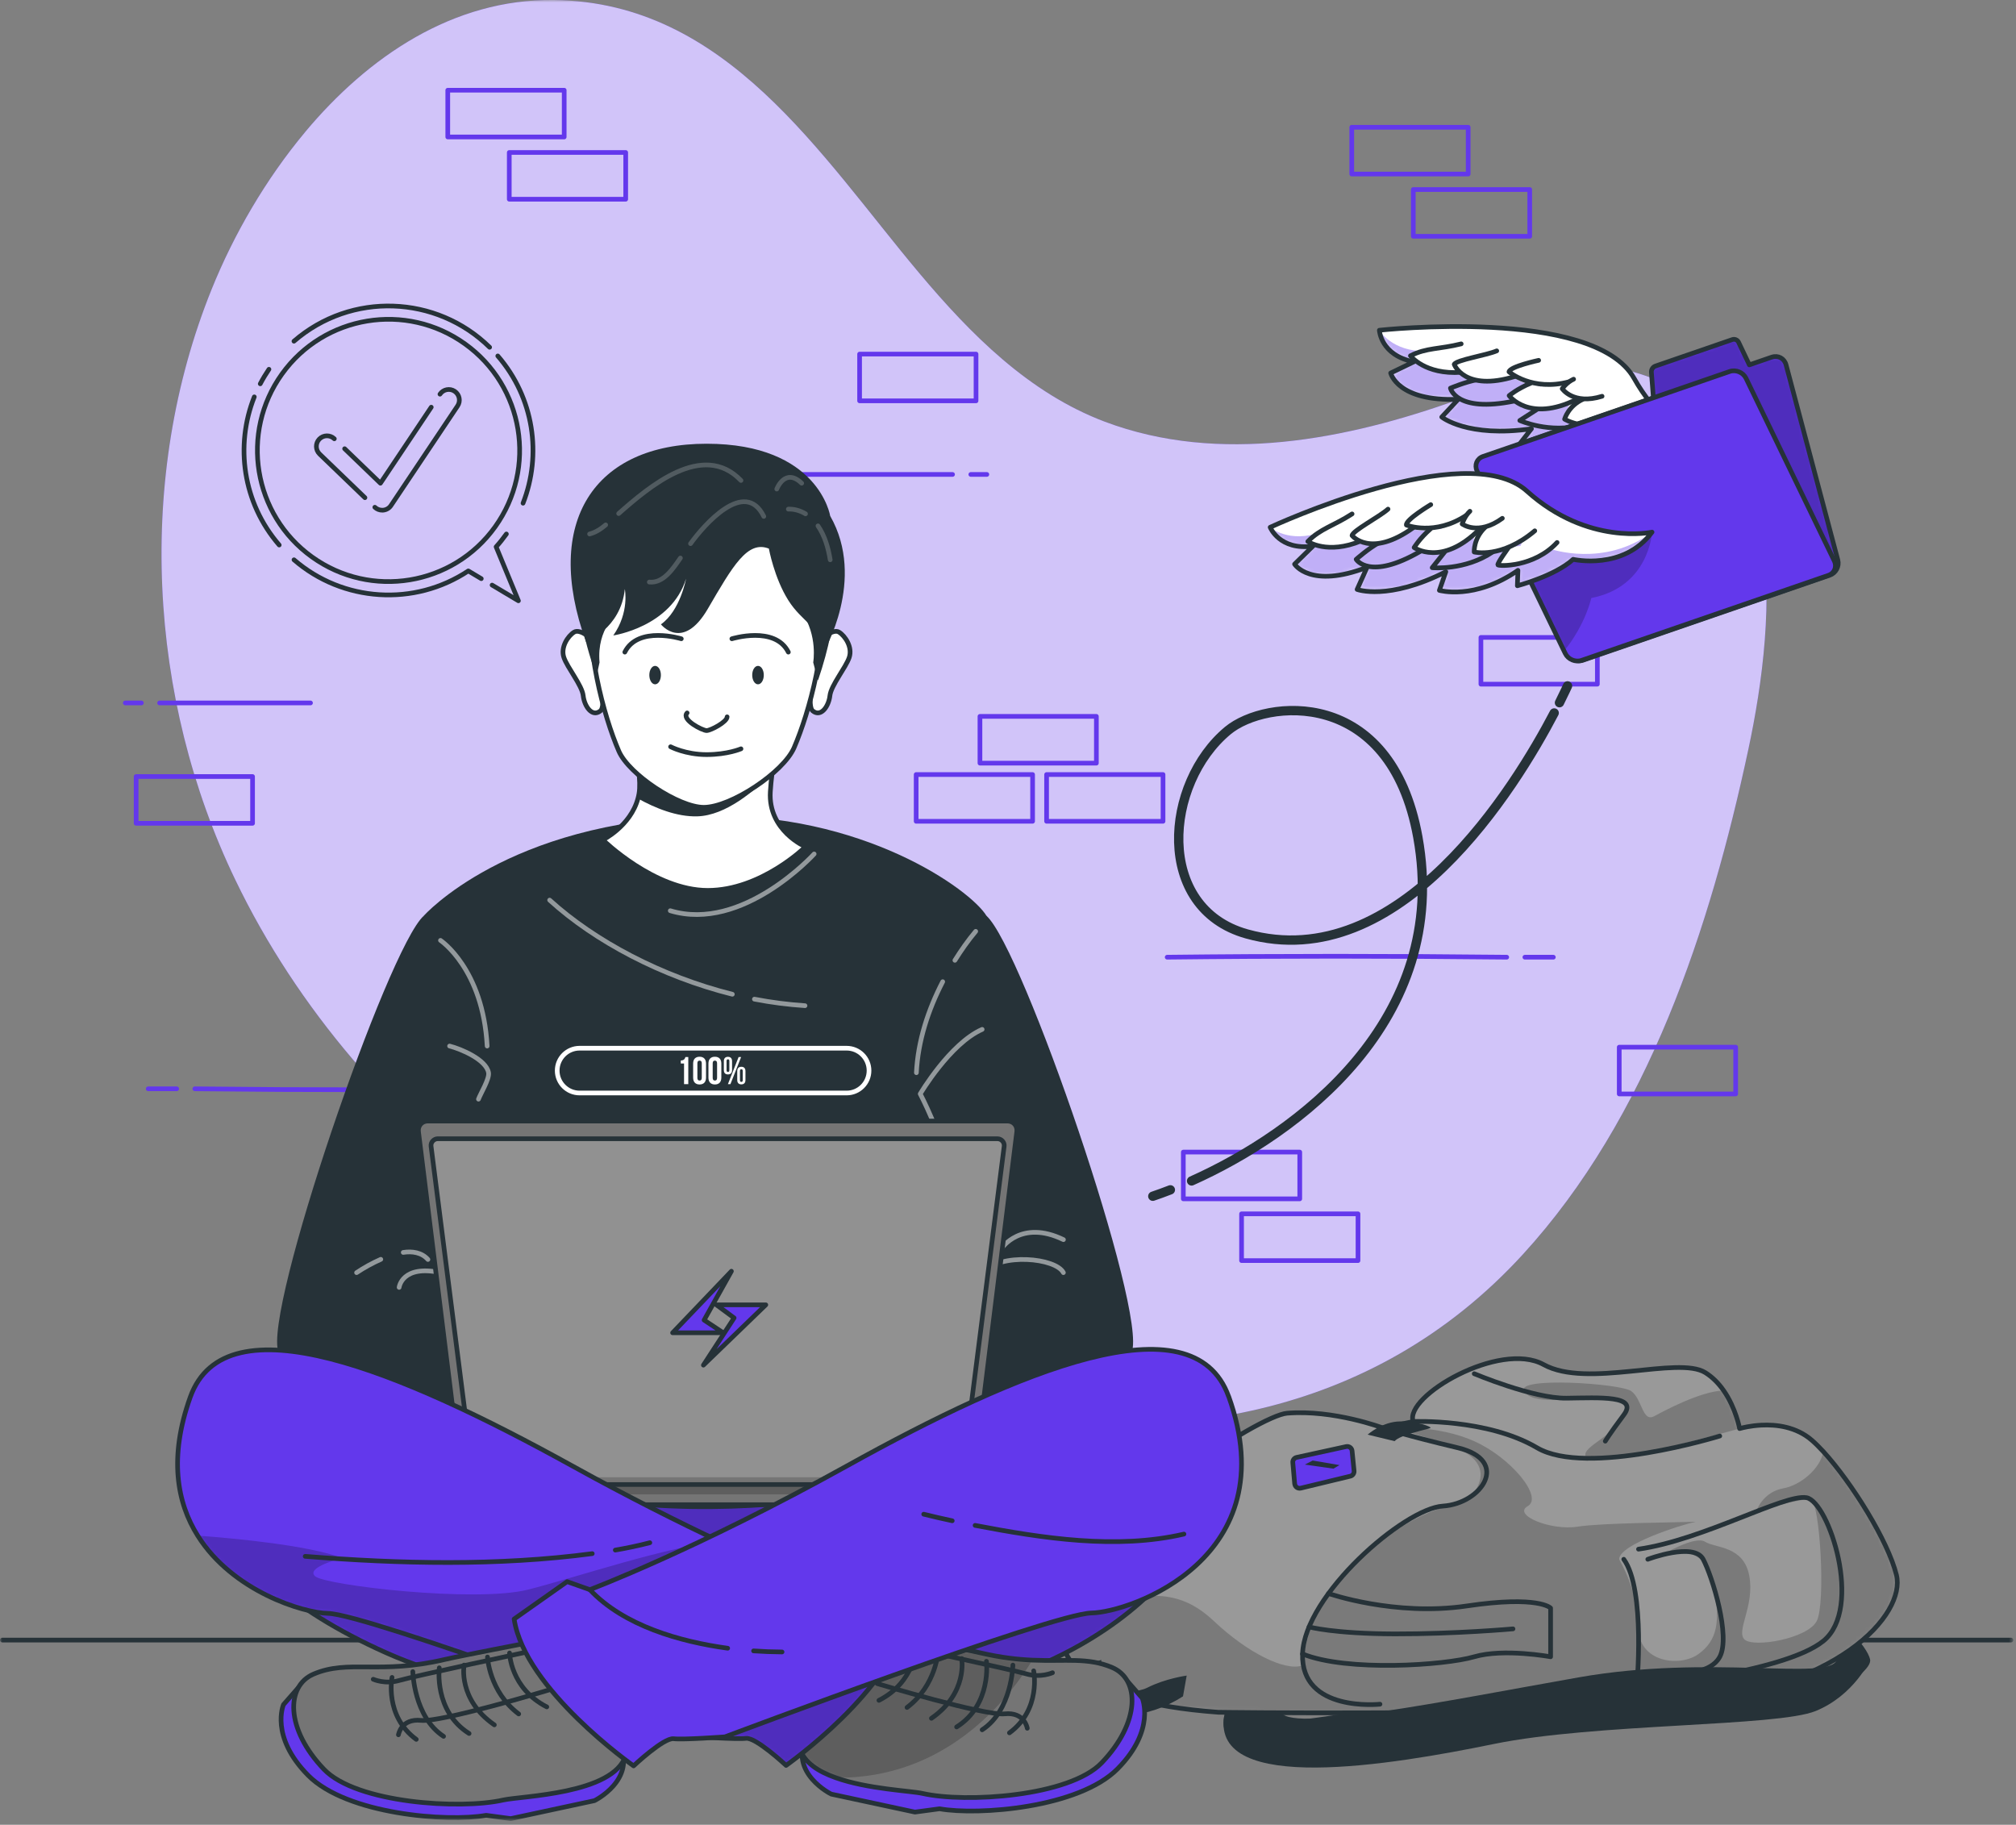 <?xml version="1.0" encoding="UTF-8"?>
<svg xmlns="http://www.w3.org/2000/svg" width="432" height="391" viewBox="0 0 432 391" fill="none">
  <rect x="0" y="0" width="432" height="391" fill="#808080" stroke="none"/>
  <g clip-path="url(#clip0_1926_1133)">
    <mask id="mask0_1926_1133" style="mask-type:luminance" maskUnits="userSpaceOnUse" x="0" y="0" width="432" height="391">
      <path d="M431.42 0H0V390.17H431.42V0Z" fill="white"></path>
    </mask>
    <g mask="url(#mask0_1926_1133)">
      <path d="M65.41 28.26C78.86 12.18 97.05 -0.26 118.72 -1.11517e-05C155.71 0.46 175.7 33.2 196.94 58.47C207.95 71.57 220.43 84.21 236.77 90.37C261.29 99.6 288.58 94.21 312.47 85.64C323.17 81.8 335.84 76.4 347.89 79.16C384.52 87.54 380.7 132.25 374.65 160.55C366.48 198.76 353.2 239.45 326.29 268.82C261.86 339.11 145.91 296.02 87.8 239.93C83.53 235.81 79.43 231.5 75.59 226.98C65.64 215.28 57.09 202.38 50.43 188.53C31.68 149.59 29.11 102.24 45.35 61.99C50.07 50.29 56.91 38.44 65.42 28.26H65.41Z" fill="#6338EC"></path>
      <path opacity="0.7" d="M65.41 28.26C78.86 12.18 97.05 -0.26 118.72 -1.11517e-05C155.71 0.46 175.7 33.2 196.94 58.47C207.95 71.57 220.43 84.21 236.77 90.37C261.29 99.6 288.58 94.21 312.47 85.64C323.17 81.8 335.84 76.4 347.89 79.16C384.52 87.54 380.7 132.25 374.65 160.55C366.48 198.76 353.2 239.45 326.29 268.82C261.86 339.11 145.91 296.02 87.8 239.93C83.53 235.81 79.43 231.5 75.59 226.98C65.64 215.28 57.09 202.38 50.43 188.53C31.68 149.59 29.11 102.24 45.35 61.99C50.07 50.29 56.91 38.44 65.42 28.26H65.41Z" fill="white"></path>
      <path d="M266.05 270.11H291V260.09H266.05V270.11Z" stroke="#6338EC" stroke-linecap="round" stroke-linejoin="round"></path>
      <path d="M253.57 256.88H278.52V246.86H253.57V256.88Z" stroke="#6338EC" stroke-linecap="round" stroke-linejoin="round"></path>
      <path d="M196.32 175.98H221.27V165.96H196.32V175.98Z" stroke="#6338EC" stroke-linecap="round" stroke-linejoin="round"></path>
      <path d="M209.99 163.52H234.94V153.5H209.99V163.52Z" stroke="#6338EC" stroke-linecap="round" stroke-linejoin="round"></path>
      <path d="M302.85 50.63H327.8V40.61H302.85V50.63Z" stroke="#6338EC" stroke-linecap="round" stroke-linejoin="round"></path>
      <path d="M289.66 37.29H314.61V27.27H289.66V37.29Z" stroke="#6338EC" stroke-linecap="round" stroke-linejoin="round"></path>
      <path d="M109.13 42.69H134.08V32.67H109.13V42.69Z" stroke="#6338EC" stroke-linecap="round" stroke-linejoin="round"></path>
      <path d="M95.95 29.35H120.9V19.33H95.95V29.35Z" stroke="#6338EC" stroke-linecap="round" stroke-linejoin="round"></path>
      <path d="M184.2 85.89H209.15V75.87H184.2V85.89Z" stroke="#6338EC" stroke-linecap="round" stroke-linejoin="round"></path>
      <path d="M317.34 146.6H342.29V136.58H317.34V146.6Z" stroke="#6338EC" stroke-linecap="round" stroke-linejoin="round"></path>
      <path d="M346.98 234.4H371.93V224.38H346.98V234.4Z" stroke="#6338EC" stroke-linecap="round" stroke-linejoin="round"></path>
      <path d="M224.27 175.98H249.22V165.96H224.27V175.98Z" stroke="#6338EC" stroke-linecap="round" stroke-linejoin="round"></path>
      <path d="M322.87 205.1C298.62 204.83 273.62 204.83 250.11 205.1" stroke="#6338EC" stroke-linecap="round" stroke-linejoin="round"></path>
      <path d="M332.86 205.1H326.76" stroke="#6338EC" stroke-linecap="round" stroke-linejoin="round"></path>
      <path d="M41.75 233.3C66 233.57 91 233.57 114.51 233.3" stroke="#6338EC" stroke-linecap="round" stroke-linejoin="round"></path>
      <path d="M31.76 233.3H37.86" stroke="#6338EC" stroke-linecap="round" stroke-linejoin="round"></path>
      <path d="M208.03 101.66H211.47" stroke="#6338EC" stroke-linecap="round" stroke-linejoin="round"></path>
      <path d="M171.78 101.66H204.12" stroke="#6338EC" stroke-linecap="round" stroke-linejoin="round"></path>
      <path d="M54.12 166.39H29.17V176.41H54.12V166.39Z" stroke="#6338EC" stroke-linecap="round" stroke-linejoin="round"></path>
      <path d="M30.29 150.62H26.85" stroke="#6338EC" stroke-linecap="round" stroke-linejoin="round"></path>
      <path d="M66.54 150.62H34.2" stroke="#6338EC" stroke-linecap="round" stroke-linejoin="round"></path>
      <path d="M0.5 351.42H430.92" stroke="#263238" stroke-linecap="round" stroke-linejoin="round"></path>
      <path d="M264.99 361.58C264.99 361.58 258.55 370.7 265.21 373.75C271.88 376.8 330.94 369.78 358.58 369.49C386.22 369.2 401.32 358.8 400.74 355.63C400.15 352.46 393.4 346.45 393.4 346.45L388.71 351.94C388.71 351.94 393.75 353.43 393.57 355.75C393.4 358.07 375.12 365.62 352.09 362.44C329.06 359.26 279.98 369.12 276.12 368.68C272.25 368.24 275.95 359.54 275.95 359.54L264.99 361.57V361.58Z" fill="#263238"></path>
      <path d="M357.71 365.22C321.4 367.74 261.07 366.89 261.07 366.89C229.93 364.62 224.03 354.35 228.93 342.66C236.5 324.65 269.75 303.31 275.81 302.81C285.8 302 296.33 305.97 296.33 305.97L302.83 304.6C300.83 299.21 321.38 287.21 330.77 292.39C340.15 297.58 359.57 290.46 365.42 294.11C367.04 295.12 368.33 296.49 369.34 297.94C371.99 301.73 372.77 306.1 372.77 306.1C372.77 306.1 372.77 306.1 372.8 306.09C372.82 306.09 372.85 306.08 372.88 306.07C372.88 306.07 372.88 306.07 372.9 306.07C373.37 305.93 375.11 305.49 377.4 305.37C380.62 305.2 384.91 305.69 388.27 308.62C389.04 309.29 389.86 310.11 390.72 311.04C396.78 317.66 404.58 330.17 406.38 337.47C408.43 345.8 394.01 362.69 357.71 365.22Z" fill="#999999"></path>
      <mask id="mask1_1926_1133" style="mask-type:luminance" maskUnits="userSpaceOnUse" x="227" y="291" width="180" height="77">
        <path d="M357.71 365.22C321.4 367.74 261.07 366.89 261.07 366.89C229.93 364.62 224.03 354.35 228.93 342.66C236.5 324.65 269.75 303.31 275.81 302.81C285.8 302 296.33 305.97 296.33 305.97L302.83 304.6C300.83 299.21 321.38 287.21 330.77 292.39C340.15 297.58 359.57 290.46 365.42 294.11C367.04 295.12 368.33 296.49 369.34 297.94C371.99 301.73 372.77 306.1 372.77 306.1C372.77 306.1 372.77 306.1 372.8 306.09C372.82 306.09 372.85 306.08 372.88 306.07C372.88 306.07 372.88 306.07 372.9 306.07C373.37 305.93 375.11 305.49 377.4 305.37C380.62 305.2 384.91 305.69 388.27 308.62C389.04 309.29 389.86 310.11 390.72 311.04C396.78 317.66 404.58 330.17 406.38 337.47C408.43 345.8 394.01 362.69 357.71 365.22Z" fill="white"></path>
      </mask>
      <g mask="url(#mask1_1926_1133)">
        <path opacity="0.2" d="M326.58 298.06C324.81 294.95 347.16 296.42 349.53 298.06C351.91 299.7 351.91 304.84 354.48 303.45C356.53 302.35 364.34 298.12 369.34 297.94C371.99 301.73 372.77 306.1 372.77 306.1C372.77 306.1 342.02 314.79 340.04 312.48C338.06 310.18 345.58 308.25 347.95 303.18C350.32 298.11 340.83 299.5 338.86 299.54C336.88 299.57 328.35 301.16 326.58 298.06Z" fill="black"></path>
        <path opacity="0.2" d="M357.71 365.22C321.4 367.74 261.07 366.89 261.07 366.89C229.93 364.62 224.03 354.35 228.93 342.66C230.13 343.6 232.19 344.02 235.57 343.37C246.68 341.23 253 340.64 260.13 347.36C267.25 354.09 275.37 358.18 279.11 356.86C279.11 356.86 279.63 342 294.11 331.33C308.59 320.66 312 323.69 314.89 320.86C317.79 318.03 319.49 312.9 311.19 309.94C302.9 306.99 298.85 305.97 298.85 305.97C298.85 305.97 307.99 305.26 315.91 308.81C323.82 312.35 330.74 320.82 327.38 322.72C324.02 324.62 332.32 328.03 338.06 327.12C343.14 326.3 360 326.21 363.38 326.07C360.35 326.71 346.96 330.9 346.96 334.12C346.96 334.12 351.1 340.92 351.07 348.61C351.04 356.29 360.04 357.28 363.98 354.4C367.93 351.52 368.71 347.57 367.23 340.05C365.75 332.53 361.61 331.97 356.26 333.14C356.26 333.14 363.18 328.97 365.36 330.35C367.53 331.74 373.66 331.15 374.85 337.67C376.04 344.2 371.88 349.54 373.86 351.32C375.84 353.1 387.31 351.12 389.29 347.36C391.27 343.61 389.96 321.79 388.05 321.33C386.17 320.88 376.59 323.8 376.32 323.88C376.4 323.63 377.76 319.68 382.17 318.9C385.69 318.28 390.03 314.82 390.72 311.04C396.78 317.66 404.58 330.17 406.38 337.47C408.43 345.8 394.01 362.69 357.71 365.22Z" fill="black"></path>
      </g>
      <path d="M357.71 365.22C321.4 367.74 261.07 366.89 261.07 366.89C229.93 364.62 224.03 354.35 228.93 342.66C236.5 324.65 269.75 303.31 275.81 302.81C285.8 302 296.33 305.97 296.33 305.97L302.83 304.6C300.83 299.21 321.38 287.21 330.77 292.39C340.15 297.58 359.57 290.46 365.42 294.11C367.04 295.12 368.33 296.49 369.34 297.94C371.99 301.73 372.77 306.1 372.77 306.1C372.77 306.1 372.77 306.1 372.8 306.09C372.82 306.09 372.85 306.08 372.88 306.07C372.88 306.07 372.88 306.07 372.9 306.07C373.37 305.93 375.11 305.49 377.4 305.37C380.62 305.2 384.91 305.69 388.27 308.62C389.04 309.29 389.86 310.11 390.72 311.04C396.78 317.66 404.58 330.17 406.38 337.47C408.43 345.8 394.01 362.69 357.71 365.22Z" stroke="#263238" stroke-linecap="round" stroke-linejoin="round"></path>
      <path d="M296.33 305.96C296.33 305.96 300.88 307.48 312.35 310.21C323.82 312.94 317.49 322.19 309.19 322.71C300.88 323.23 279.52 341.78 279.12 354.39C278.72 367 295.71 365.16 295.71 365.16" stroke="#263238" stroke-linecap="round" stroke-linejoin="round"></path>
      <path d="M302.84 304.59C302.84 304.59 318.68 303.92 329.36 310.21C340.04 316.5 368.52 307.7 368.52 307.7" stroke="#263238" stroke-linecap="round" stroke-linejoin="round"></path>
      <path d="M347.95 334.11C352.7 340.63 350.72 361.49 350.72 361.49C350.72 361.49 382.09 358.63 390.73 351.61C399.37 344.59 391.86 321.75 387.11 320.91C382.36 320.07 364.96 329.97 351.11 331.94" stroke="#263238" stroke-linecap="round" stroke-linejoin="round"></path>
      <path d="M353.1 334.11C353.1 334.11 362.99 330.36 364.97 334.11C366.95 337.86 370.87 350.59 368.53 355C366.19 359.41 357.45 358.59 357.45 358.59" stroke="#263238" stroke-linecap="round" stroke-linejoin="round"></path>
      <path d="M315.91 294.35C315.91 294.35 328.55 299.68 335.68 299.59C342.81 299.5 351.12 298.95 347.95 303.18C344.79 307.41 343.99 308.8 343.99 308.8" stroke="#263238" stroke-linecap="round" stroke-linejoin="round"></path>
      <path d="M284.68 341.44C284.68 341.44 298.89 346.4 314.32 344.11C329.75 341.82 332.27 344.56 332.27 344.56V355C332.27 355 322.23 353.15 315.9 355C309.57 356.85 288.6 358.26 279.11 354.39" stroke="#263238" stroke-linecap="round" stroke-linejoin="round"></path>
      <path d="M280.51 348.6C280.51 348.6 285.74 350.06 298.84 350.1C311.94 350.13 324.21 349.02 324.21 349.02" stroke="#263238" stroke-linecap="round" stroke-linejoin="round"></path>
      <path d="M277.43 317.94L277.03 313.39C276.98 312.87 277.33 312.39 277.85 312.28L288.47 309.96C289.08 309.83 289.67 310.25 289.73 310.88L290.16 315.18C290.21 315.7 289.87 316.18 289.37 316.3L278.73 318.87C278.11 319.02 277.5 318.58 277.44 317.95L277.43 317.94Z" fill="#6338EC" stroke="#263238" stroke-linecap="round" stroke-linejoin="round"></path>
      <path d="M281.29 312.95L287.03 313.93L285.74 314.69L279.61 313.82L281.29 312.95Z" fill="#263238"></path>
      <path d="M293.06 307.4C293.06 307.4 296.23 304.57 300.08 304.57C303.94 304.57 306.9 305.76 306.51 305.99C306.11 306.22 299.98 307.43 298.85 308.8L293.06 307.4Z" fill="#263238"></path>
      <path d="M236 355.66C236 355.66 223.54 359.73 230.26 364.47C236.99 369.22 246.08 368.23 253.5 363.48L254.29 359.03C254.29 359.03 249.74 359.65 245.88 361.61C242.02 363.58 233.02 361.6 233.62 360.51C234.21 359.42 235.8 359.42 235.8 359.42L236 355.65V355.66Z" fill="#263238"></path>
      <path d="M274.39 366.59C275.32 371.56 310.08 364.39 338.3 359.41C366.52 354.43 391.51 360.2 393.58 355.77C395.65 351.34 400.75 355.64 400.75 355.64C400.75 355.64 397.36 363.23 389.08 366.62C380.8 370.01 341.91 369.22 320.1 373.69C298.29 378.16 259.55 384.67 262.33 367.7L274.39 366.6V366.59Z" fill="#263238"></path>
      <path d="M40.68 309.38C40.68 309.38 40.11 335.15 82.77 354.15C125.43 373.15 241.43 382.42 262.56 315.45L196.85 296.58H108.71L89.3 305.37L40.67 309.37L40.68 309.38Z" fill="#6338EC"></path>
      <mask id="mask2_1926_1133" style="mask-type:luminance" maskUnits="userSpaceOnUse" x="40" y="296" width="223" height="73">
        <path d="M40.68 309.38C40.68 309.38 40.11 335.15 82.77 354.15C125.43 373.15 241.43 382.42 262.56 315.45L196.85 296.58H108.71L89.3 305.37L40.67 309.37L40.68 309.38Z" fill="white"></path>
      </mask>
      <g mask="url(#mask2_1926_1133)">
        <path opacity="0.2" d="M40.68 309.38C40.68 309.38 40.11 335.15 82.77 354.15C125.43 373.15 241.43 382.42 262.56 315.45L196.85 296.58H108.71L89.3 305.37L40.67 309.37L40.68 309.38Z" fill="black"></path>
      </g>
      <path d="M40.68 309.38C40.68 309.38 40.11 335.15 82.77 354.15C125.43 373.15 241.43 382.42 262.56 315.45L196.85 296.58H108.71L89.3 305.37L40.67 309.37L40.68 309.38Z" stroke="#263238" stroke-linecap="round" stroke-linejoin="round"></path>
      <path d="M90.8 196.24C83.06 203.15 56.22 281.28 59.69 289.76C63.16 298.24 108.66 306.07 108.66 306.07C108.66 306.07 104.16 217.9 103.93 216.42C103.7 214.95 90.8 196.24 90.8 196.24Z" fill="#263238"></path>
      <path d="M211.39 196.24C219.13 203.15 245.97 281.28 242.5 289.76C239.03 298.24 193.53 306.07 193.53 306.07C193.53 306.07 198.03 217.9 198.26 216.42C198.49 214.95 211.39 196.24 211.39 196.24Z" fill="#263238"></path>
      <path d="M90.8 196.24C90.8 196.24 108.66 176.06 150.9 174.86C184.84 173.9 208.07 190.71 211.39 196.24C214.71 201.77 196.3 275.48 196.3 275.48L206.6 315.16C206.6 315.16 151.32 333.59 101.93 315.16L108.56 273.27C108.56 273.27 91.16 206.56 90.8 196.24Z" fill="#263238"></path>
      <g opacity="0.5">
        <path d="M174.46 182.98C174.46 182.98 159.16 199.84 143.63 195.14" stroke="white" stroke-linecap="round" stroke-linejoin="round"></path>
        <path d="M161.66 214.09C165.23 214.78 168.86 215.25 172.5 215.49" stroke="white" stroke-linecap="round" stroke-linejoin="round"></path>
        <path d="M117.78 192.87C127.48 201.7 141.81 209.26 156.93 213.04" stroke="white" stroke-linecap="round" stroke-linejoin="round"></path>
        <path d="M202.01 210.35C198.89 216.39 196.71 223.03 196.37 229.85" stroke="white" stroke-linecap="round" stroke-linejoin="round"></path>
        <path d="M209.08 199.56C207.44 201.51 205.97 203.61 204.62 205.77" stroke="white" stroke-linecap="round" stroke-linejoin="round"></path>
        <path d="M210.46 220.57C203.55 223.61 197.19 234.39 197.19 234.39C197.19 234.39 201.61 242.68 203.82 252.08" stroke="white" stroke-linecap="round" stroke-linejoin="round"></path>
        <path d="M199.96 278.06C199.96 278.06 206.43 277.01 210.46 272.69C214.5 268.37 226.22 269.53 227.87 272.69" stroke="white" stroke-linecap="round" stroke-linejoin="round"></path>
        <path d="M214.61 267.52C214.61 267.52 218.76 261.2 227.88 265.62" stroke="white" stroke-linecap="round" stroke-linejoin="round"></path>
        <path d="M94.39 201.5C94.39 201.5 103.5 207.57 104.39 224.14" stroke="white" stroke-linecap="round" stroke-linejoin="round"></path>
        <path d="M100.59 240.78C98.12 247.61 95.44 254.59 94.09 261.75" stroke="white" stroke-linecap="round" stroke-linejoin="round"></path>
        <path d="M96.34 224.14C98.76 224.75 104.22 227.05 104.69 229.86C104.91 231.17 102.98 234.31 102.53 235.52" stroke="white" stroke-linecap="round" stroke-linejoin="round"></path>
        <path d="M86.41 268.36C88.31 268.05 90.38 268.36 91.7 269.87" stroke="white" stroke-linecap="round" stroke-linejoin="round"></path>
        <path d="M76.41 272.69C78.05 271.6 79.79 270.64 81.6 269.84" stroke="white" stroke-linecap="round" stroke-linejoin="round"></path>
        <path d="M85.53 275.85C85.53 275.85 86.12 270.92 94.39 272.69C102.66 274.46 122.28 280.55 122.28 280.55" stroke="white" stroke-linecap="round" stroke-linejoin="round"></path>
      </g>
      <path d="M172.61 181.44C172.61 181.44 163.11 190.79 151.66 190.79C140.21 190.79 129.18 179.96 129.18 179.96C129.18 179.96 135.11 177.01 136.7 171.1C136.8 170.75 136.88 170.38 136.94 170.01C137.37 167.42 136.68 163.05 135.68 158.66C134.11 151.81 131.78 144.95 131.78 144.95H168.93C168.93 144.95 167.17 153.52 166.01 161.42C165.8 162.87 165.6 164.29 165.45 165.64C165.28 167.09 165.14 168.44 165.07 169.64C164.56 178.01 172.61 181.44 172.61 181.44Z" fill="white" stroke="#263238" stroke-linecap="round" stroke-linejoin="round"></path>
      <path d="M207.58 315.23V319.52C207.58 319.76 207.55 319.98 207.5 320.2C207.19 321.46 206.05 322.41 204.68 322.41H102.89C101.52 322.41 100.37 321.46 100.07 320.2C100.01 319.98 99.99 319.75 99.99 319.52V315.23H207.59H207.58Z" fill="#757575"></path>
      <mask id="mask3_1926_1133" style="mask-type:luminance" maskUnits="userSpaceOnUse" x="99" y="315" width="109" height="8">
        <path d="M207.58 315.23V319.52C207.58 319.76 207.55 319.98 207.5 320.2C207.19 321.46 206.05 322.41 204.68 322.41H102.89C101.52 322.41 100.37 321.46 100.07 320.2C100.01 319.98 99.99 319.75 99.99 319.52V315.23H207.59H207.58Z" fill="white"></path>
      </mask>
      <g mask="url(#mask3_1926_1133)">
        <path opacity="0.2" d="M207.58 315.23V319.52C207.58 319.76 207.55 319.98 207.5 320.2H100.07C100.01 319.98 99.99 319.75 99.99 319.52V315.23H207.59H207.58Z" fill="black"></path>
      </g>
      <path d="M207.58 315.23V319.52C207.58 319.76 207.55 319.98 207.5 320.2C207.19 321.46 206.05 322.41 204.68 322.41H102.89C101.52 322.41 100.37 321.46 100.07 320.2C100.01 319.98 99.99 319.75 99.99 319.52V315.23H207.59H207.58Z" stroke="#263238" stroke-linecap="round" stroke-linejoin="round"></path>
      <path d="M206.57 318.09H100.98C99.91 318.09 98.95 317.35 98.84 316.44L89.67 242.48C89.52 241.23 90.41 240.21 91.67 240.21H215.89C217.15 240.21 218.04 241.23 217.89 242.48L208.72 316.44C208.61 317.35 207.65 318.09 206.58 318.09H206.57Z" fill="#757575" stroke="#263238" stroke-linecap="round" stroke-linejoin="round"></path>
      <path opacity="0.2" d="M101.41 316.54L92.37 245.61C92.26 244.78 92.96 244 93.8 244H213.75C214.59 244 215.29 244.78 215.18 245.61L206.14 316.54" fill="white"></path>
      <path d="M101.41 316.54L92.37 245.61C92.26 244.78 92.96 244 93.8 244H213.75C214.59 244 215.29 244.78 215.18 245.61L206.14 316.54" stroke="#263238" stroke-linecap="round" stroke-linejoin="round"></path>
      <path d="M154.98 285.58H144.13L156.73 272.39L150.88 282.86L154.98 285.58Z" fill="#6338EC" stroke="#263238" stroke-linecap="round" stroke-linejoin="round"></path>
      <path d="M150.73 292.51L164.1 279.59H153.51L157.31 282.39L150.73 292.51Z" fill="#6338EC" stroke="#263238" stroke-linecap="round" stroke-linejoin="round"></path>
      <path d="M241.57 360.21L244.76 363.85C244.76 363.85 247.74 370.67 239.47 379.02C231.2 387.37 209.69 389.06 201.33 387.57L196.06 388.28L178.13 384.43C178.13 384.43 169.05 379.99 172.76 372.2C176.47 364.41 241.56 360.22 241.56 360.22L241.57 360.21Z" fill="#6338EC" stroke="#263238" stroke-linecap="round" stroke-linejoin="round"></path>
      <path d="M236.07 377.73C229.14 384.95 206.93 386.39 197.67 384.28C195.14 383.71 185.93 383.37 179.07 380.91C175.37 379.6 172.35 377.67 171.43 374.75C168.78 366.42 192.21 350.58 192.21 350.58C192.21 350.58 207.16 353.46 210.26 354.2C214.52 355.19 218.09 355.58 221.22 355.72C228.33 356.03 233.14 355.08 238.35 357.31C244.29 359.87 244.37 369.06 236.07 377.73Z" fill="#757575"></path>
      <mask id="mask4_1926_1133" style="mask-type:luminance" maskUnits="userSpaceOnUse" x="171" y="350" width="72" height="36">
        <path d="M236.07 377.73C229.14 384.95 206.93 386.39 197.67 384.28C195.14 383.71 185.93 383.37 179.07 380.91C175.37 379.6 172.35 377.67 171.43 374.75C168.78 366.42 192.21 350.58 192.21 350.58C192.21 350.58 207.16 353.46 210.26 354.2C214.52 355.19 218.09 355.58 221.22 355.72C228.33 356.03 233.14 355.08 238.35 357.31C244.29 359.87 244.37 369.06 236.07 377.73Z" fill="white"></path>
      </mask>
      <g mask="url(#mask4_1926_1133)">
        <path opacity="0.2" d="M221.22 355.72C215.88 364.44 202.55 381.18 179.07 380.92C175.37 379.61 172.35 377.68 171.43 374.76C168.78 366.43 192.21 350.59 192.21 350.59C192.21 350.59 207.16 353.47 210.26 354.21C214.52 355.2 218.09 355.59 221.22 355.73V355.72Z" fill="black"></path>
      </g>
      <path d="M236.07 377.73C229.14 384.95 206.93 386.39 197.67 384.28C195.14 383.71 185.93 383.37 179.07 380.91C175.37 379.6 172.35 377.67 171.43 374.75C168.78 366.42 192.21 350.58 192.21 350.58C192.21 350.58 207.16 353.46 210.26 354.2C214.52 355.19 218.09 355.58 221.22 355.72C228.33 356.03 233.14 355.08 238.35 357.31C244.29 359.87 244.37 369.06 236.07 377.73Z" stroke="#263238" stroke-linecap="round" stroke-linejoin="round"></path>
      <path d="M187.96 360.74C187.96 360.74 210.97 367.68 215.28 367.23C219.59 366.78 220.13 370.32 220.13 370.32" stroke="#263238" stroke-linecap="round" stroke-linejoin="round"></path>
      <path d="M191.65 352.37C191.65 352.37 216.89 357.77 219.94 358.67C222.99 359.57 225.53 358.42 225.53 358.42" stroke="#263238" stroke-linecap="round" stroke-linejoin="round"></path>
      <path d="M196.32 352.79C196.32 352.79 196.15 360.35 188.34 364.34" stroke="#263238" stroke-linecap="round" stroke-linejoin="round"></path>
      <path d="M201.05 353.66C201.05 353.66 200.69 361.11 194.36 365.86" stroke="#263238" stroke-linecap="round" stroke-linejoin="round"></path>
      <path d="M206.08 355.38C206.08 355.38 207.44 362.76 199.59 368.19" stroke="#263238" stroke-linecap="round" stroke-linejoin="round"></path>
      <path d="M211.38 355.97C211.38 355.97 212.57 365.27 204.99 370.04" stroke="#263238" stroke-linecap="round" stroke-linejoin="round"></path>
      <path d="M217.05 356.78C217.05 356.78 216.85 366.49 210.46 370.65" stroke="#263238" stroke-linecap="round" stroke-linejoin="round"></path>
      <path d="M221.5 358.02C221.5 358.02 223.18 366.27 216.31 371.3" stroke="#263238" stroke-linecap="round" stroke-linejoin="round"></path>
      <path d="M193.98 346.75C191.74 361.86 168.45 378.28 168.45 378.28C168.45 378.28 161.99 372.23 159.87 372.48C157.73 372.73 148.86 372.1 148.86 372.1C148.86 372.1 78.67 345.84 70.28 345.7C65.03 345.62 49.86 341 42.36 329.04C37.9 321.94 36.16 312.24 40.77 299.37C48.37 278.14 85.84 293.78 122.57 314.07C134.77 320.82 145.6 326.23 154.35 330.35C168.9 337.2 177.74 340.5 177.74 340.5L182.6 338.77L193.97 346.75H193.98Z" fill="#6338EC"></path>
      <mask id="mask5_1926_1133" style="mask-type:luminance" maskUnits="userSpaceOnUse" x="38" y="289" width="156" height="90">
        <path d="M193.98 346.75C191.74 361.86 168.45 378.28 168.45 378.28C168.45 378.28 161.99 372.23 159.87 372.48C157.73 372.73 148.86 372.1 148.86 372.1C148.86 372.1 78.67 345.84 70.28 345.7C65.03 345.62 49.86 341 42.36 329.04C37.9 321.94 36.16 312.24 40.77 299.37C48.37 278.14 85.84 293.78 122.57 314.07C134.77 320.82 145.6 326.23 154.35 330.35C168.9 337.2 177.74 340.5 177.74 340.5L182.6 338.77L193.97 346.75H193.98Z" fill="white"></path>
      </mask>
      <g mask="url(#mask5_1926_1133)">
        <path opacity="0.2" d="M193.98 346.75C191.74 361.86 168.45 378.28 168.45 378.28C168.45 378.28 161.99 372.23 159.87 372.48C157.73 372.73 148.86 372.1 148.86 372.1C148.86 372.1 78.67 345.84 70.28 345.7C65.03 345.62 49.86 341 42.36 329.04C51.18 329.7 66.19 331.16 73.34 333.85C73.34 333.85 65.33 335.83 67.54 337.76C69.75 339.7 101.86 343.46 113.16 340.61C123.37 338.04 143.78 331.09 154.34 330.35C168.89 337.2 177.73 340.5 177.73 340.5L182.59 338.77L193.96 346.75H193.98Z" fill="black"></path>
      </g>
      <path d="M193.98 346.75C191.74 361.86 168.45 378.28 168.45 378.28C168.45 378.28 161.99 372.23 159.87 372.48C157.73 372.73 148.86 372.1 148.86 372.1C148.86 372.1 78.67 345.84 70.28 345.7C65.03 345.62 49.86 341 42.36 329.04C37.9 321.94 36.16 312.24 40.77 299.37C48.37 278.14 85.84 293.78 122.57 314.07C134.77 320.82 145.6 326.23 154.35 330.35C168.9 337.2 177.74 340.5 177.74 340.5L182.6 338.77L193.97 346.75H193.98Z" stroke="#263238" stroke-linecap="round" stroke-linejoin="round"></path>
      <path d="M131.85 332.14C134.34 331.71 136.81 331.2 139.25 330.56" stroke="#263238" stroke-linecap="round" stroke-linejoin="round"></path>
      <path d="M65.4 333.48C85.73 335.11 106.67 335.57 126.91 332.9" stroke="#263238" stroke-linecap="round" stroke-linejoin="round"></path>
      <path d="M63.94 361.61L60.75 365.25C60.75 365.25 57.77 372.07 66.04 380.42C74.31 388.77 95.82 390.46 104.18 388.97L109.45 389.68L127.38 385.83C127.38 385.83 136.46 381.39 132.75 373.6C129.04 365.81 63.95 361.62 63.95 361.62L63.94 361.61Z" fill="#6338EC" stroke="#263238" stroke-linecap="round" stroke-linejoin="round"></path>
      <path d="M113.31 351.98C113.31 351.98 98.36 354.86 95.26 355.59C81.36 358.87 74.67 355.5 67.17 358.72C61.23 361.27 61.14 370.47 69.44 379.13C76.37 386.36 98.58 387.8 107.84 385.69C111.73 384.81 131.44 384.47 134.09 376.15C136.74 367.83 113.31 351.99 113.31 351.99V351.98Z" fill="#757575" stroke="#263238" stroke-linecap="round" stroke-linejoin="round"></path>
      <path d="M117.55 362.14C117.55 362.14 94.54 369.08 90.23 368.63C85.92 368.18 85.38 371.72 85.38 371.72" stroke="#263238" stroke-linecap="round" stroke-linejoin="round"></path>
      <path d="M113.86 353.77C113.86 353.77 88.62 359.17 85.57 360.07C82.52 360.97 79.98 359.82 79.98 359.82" stroke="#263238" stroke-linecap="round" stroke-linejoin="round"></path>
      <path d="M109.19 354.19C109.19 354.19 109.36 361.75 117.17 365.74" stroke="#263238" stroke-linecap="round" stroke-linejoin="round"></path>
      <path d="M104.46 355.05C104.46 355.05 104.82 362.5 111.15 367.25" stroke="#263238" stroke-linecap="round" stroke-linejoin="round"></path>
      <path d="M99.44 356.78C99.44 356.78 98.08 364.16 105.93 369.59" stroke="#263238" stroke-linecap="round" stroke-linejoin="round"></path>
      <path d="M94.13 357.37C94.13 357.37 92.94 366.67 100.52 371.44" stroke="#263238" stroke-linecap="round" stroke-linejoin="round"></path>
      <path d="M88.46 358.18C88.46 358.18 88.66 367.89 95.05 372.05" stroke="#263238" stroke-linecap="round" stroke-linejoin="round"></path>
      <path d="M84.01 359.42C84.01 359.42 82.33 367.67 89.2 372.7" stroke="#263238" stroke-linecap="round" stroke-linejoin="round"></path>
      <path d="M263.28 299.23C255.63 278.01 218.2 293.72 181.51 314.09C149.07 332.1 126.39 340.62 126.39 340.62L121.53 338.9L110.17 346.91C112.43 362.01 135.77 378.38 135.77 378.38C135.77 378.38 142.2 372.32 144.34 372.56C146.47 372.81 155.34 372.16 155.34 372.16C155.34 372.16 225.49 345.77 233.87 345.62C242.25 345.48 275.75 333.79 263.29 299.23H263.28Z" fill="#6338EC" stroke="#263238" stroke-linecap="round" stroke-linejoin="round"></path>
      <path d="M161.48 353.74C163.51 353.88 165.54 353.96 167.58 353.97" stroke="#263238" stroke-linecap="round" stroke-linejoin="round"></path>
      <path d="M126.38 340.61C133.71 348.39 145.75 351.77 155.93 353.17" stroke="#263238" stroke-linecap="round" stroke-linejoin="round"></path>
      <path d="M208.95 326.85C223.3 329.59 239.26 332.08 253.7 328.71" stroke="#263238" stroke-linecap="round" stroke-linejoin="round"></path>
      <path d="M197.94 324.45C199.97 324.96 202 325.42 204.05 325.86" stroke="#263238" stroke-linecap="round" stroke-linejoin="round"></path>
      <path d="M166.01 161.42C165.8 162.87 165.6 164.29 165.45 165.64C161.71 169.47 155.5 174.74 149.44 174.92C145.05 175.05 140.42 173.17 136.7 171.1C136.8 170.75 136.88 170.38 136.94 170.01C137.37 167.42 136.68 163.05 135.68 158.66L166.01 161.42Z" fill="#263238"></path>
      <path d="M175.72 137.17C175.72 137.17 178.45 134.6 179.79 135.45C181.13 136.29 182.71 138.68 181.98 140.87C181.25 143.05 178.08 146.85 177.84 149.06C177.6 151.28 175.95 153.79 174.15 152.32C172.35 150.85 175.72 137.18 175.72 137.18V137.17Z" fill="white" stroke="#263238" stroke-linecap="round" stroke-linejoin="round"></path>
      <path d="M127.09 137.17C127.09 137.17 124.36 134.6 123.02 135.45C121.68 136.29 120.09 138.68 120.83 140.87C121.56 143.05 124.73 146.85 124.97 149.06C125.21 151.28 126.86 153.79 128.66 152.32C130.46 150.85 127.09 137.18 127.09 137.18V137.17Z" fill="white" stroke="#263238" stroke-linecap="round" stroke-linejoin="round"></path>
      <path d="M150.81 102.09C186.31 102.09 176.7 145.01 170.17 160.19C167.88 165.52 156.56 172.99 150.81 172.99C145.46 172.99 134.77 165.95 132.61 160.95C126 145.7 116.98 102.09 150.81 102.09Z" fill="white" stroke="#263238" stroke-linecap="round" stroke-linejoin="round"></path>
      <path d="M156.83 136.87C156.83 136.87 166.07 134.01 168.93 139.73" stroke="#263238" stroke-linecap="round" stroke-linejoin="round"></path>
      <path d="M163.67 144.65C163.67 145.74 163.12 146.63 162.43 146.63C161.74 146.63 161.19 145.75 161.19 144.65C161.19 143.55 161.74 142.68 162.43 142.68C163.12 142.68 163.67 143.56 163.67 144.65Z" fill="#263238"></path>
      <path d="M145.99 136.87C145.99 136.87 136.75 134.01 133.89 139.73" stroke="#263238" stroke-linecap="round" stroke-linejoin="round"></path>
      <path d="M139.14 144.65C139.14 145.74 139.69 146.63 140.38 146.63C141.07 146.63 141.62 145.75 141.62 144.65C141.62 143.55 141.07 142.68 140.38 142.68C139.69 142.68 139.14 143.56 139.14 144.65Z" fill="#263238"></path>
      <path d="M147.24 152.76C145.9 154.19 150.54 156.54 151.41 156.54C152.28 156.54 155.81 154.69 155.81 153.6" fill="white"></path>
      <path d="M147.24 152.76C145.9 154.19 150.54 156.54 151.41 156.54C152.28 156.54 155.81 154.69 155.81 153.6" stroke="#263238" stroke-linecap="round" stroke-linejoin="round"></path>
      <path d="M165.54 114.18C165.54 114.18 152.81 118.97 138.18 114.18C138.18 114.18 133.39 113.9 131.5 116.31C129.61 118.72 131.5 126.16 132 129.18C132.5 132.21 127.84 134.31 128.47 141.95L127.84 144.84C127.84 144.84 122.67 131.7 123.93 121.11C125.19 110.52 130.86 106.99 130.86 106.99C130.86 106.99 133.91 97.84 151.77 97.91C171.02 97.98 172.96 108.4 172.96 108.4C172.96 108.4 184.94 117.44 175.28 145.81L174.26 141.94C174.26 141.94 175.28 136.23 171.82 131.18C170.14 128.73 172.83 121.35 172.2 117.57C171.57 113.79 165.52 114.17 165.52 114.17L165.54 114.18Z" fill="#263238"></path>
      <path d="M143.7 160.01C143.7 160.01 146.89 161.69 151.41 161.69C155.93 161.69 158.78 160.45 158.78 160.45" fill="white"></path>
      <path d="M143.7 160.01C143.7 160.01 146.89 161.69 151.41 161.69C155.93 161.69 158.78 160.45 158.78 160.45" stroke="#263238" stroke-linecap="round" stroke-linejoin="round"></path>
      <path d="M164.76 117.56C164.76 117.56 165.9 123.83 168.92 128.62C171.94 133.41 175.46 133.89 176.47 139.73C176.47 139.73 185.69 124.19 177.9 110.56C177.9 110.56 175.45 95.08 151.41 95.08C127.37 95.08 116.24 111.83 125.58 137.54C125.58 137.54 133.04 134.69 133.89 126.22C133.89 126.22 134.92 131.17 131.42 136.16C131.42 136.16 143.8 134.33 147.01 124.01C147.01 124.01 145.76 130.87 141.63 133.78C141.63 133.78 146.3 139.68 151.67 130.46C157.04 121.25 160.17 115.72 164.78 117.56H164.76Z" fill="#263238"></path>
      <path opacity="0.2" d="M145.8 119.57C144.3 121.72 142.19 125.04 139.14 124.72" stroke="white" stroke-linecap="round" stroke-linejoin="round"></path>
      <path opacity="0.2" d="M163.67 110.65C159.62 102.41 150.84 112.5 147.97 116.49" stroke="white" stroke-linecap="round" stroke-linejoin="round"></path>
      <path opacity="0.2" d="M129.79 112.47C128.77 113.34 127.64 114.08 126.34 114.42" stroke="white" stroke-linecap="round" stroke-linejoin="round"></path>
      <path opacity="0.2" d="M158.78 102.95C150.61 94.41 139.03 104.35 132.57 110.04" stroke="white" stroke-linecap="round" stroke-linejoin="round"></path>
      <path opacity="0.2" d="M175.28 112.68C176.75 114.83 177.49 117.41 177.9 119.95" stroke="white" stroke-linecap="round" stroke-linejoin="round"></path>
      <path opacity="0.2" d="M168.93 109.09C170.22 109.04 171.51 109.43 172.61 110.1" stroke="white" stroke-linecap="round" stroke-linejoin="round"></path>
      <path opacity="0.2" d="M166.45 104.79C166.45 104.79 168.22 100.11 171.79 103.54" stroke="white" stroke-linecap="round" stroke-linejoin="round"></path>
      <path d="M181.42 224.6H124.2C121.549 224.6 119.4 226.749 119.4 229.4C119.4 232.051 121.549 234.2 124.2 234.2H181.42C184.071 234.2 186.22 232.051 186.22 229.4C186.22 226.749 184.071 224.6 181.42 224.6Z" stroke="white" stroke-linecap="round" stroke-linejoin="round"></path>
      <path d="M145.88 227.23C146.58 227.23 146.74 226.89 146.88 226.5H147.49V232.3H146.58V227.88H145.88V227.23Z" fill="white"></path>
      <path d="M148.53 227.89C148.53 226.96 149.02 226.43 149.91 226.43C150.8 226.43 151.29 226.96 151.29 227.89V230.91C151.29 231.84 150.8 232.37 149.91 232.37C149.02 232.37 148.53 231.84 148.53 230.91V227.89ZM149.44 230.96C149.44 231.37 149.62 231.53 149.91 231.53C150.2 231.53 150.38 231.37 150.38 230.96V227.83C150.38 227.42 150.2 227.26 149.91 227.26C149.62 227.26 149.44 227.42 149.44 227.83V230.96Z" fill="white"></path>
      <path d="M151.81 227.89C151.81 226.96 152.3 226.43 153.19 226.43C154.08 226.43 154.57 226.96 154.57 227.89V230.91C154.57 231.84 154.08 232.37 153.19 232.37C152.3 232.37 151.81 231.84 151.81 230.91V227.89ZM152.72 230.96C152.72 231.37 152.9 231.53 153.19 231.53C153.48 231.53 153.66 231.37 153.66 230.96V227.83C153.66 227.42 153.48 227.26 153.19 227.26C152.9 227.26 152.72 227.42 152.72 227.83V230.96Z" fill="white"></path>
      <path d="M155.11 227.38C155.11 226.78 155.42 226.45 155.99 226.45C156.56 226.45 156.87 226.78 156.87 227.38V229.29C156.87 229.89 156.56 230.22 155.99 230.22C155.42 230.22 155.11 229.89 155.11 229.29V227.38ZM155.69 229.33C155.69 229.59 155.8 229.69 155.99 229.69C156.18 229.69 156.29 229.58 156.29 229.33V227.34C156.29 227.08 156.17 226.98 155.99 226.98C155.81 226.98 155.69 227.09 155.69 227.34V229.33ZM158.27 226.5H158.81L156.52 232.3H155.98L158.27 226.5ZM157.98 229.51C157.98 228.91 158.29 228.58 158.86 228.58C159.43 228.58 159.74 228.91 159.74 229.51V231.42C159.74 232.02 159.43 232.35 158.86 232.35C158.29 232.35 157.98 232.02 157.98 231.42V229.51ZM158.56 231.46C158.56 231.72 158.67 231.82 158.86 231.82C159.05 231.82 159.16 231.71 159.16 231.46V229.47C159.16 229.21 159.04 229.11 158.86 229.11C158.68 229.11 158.56 229.22 158.56 229.47V231.46Z" fill="white"></path>
      <path d="M106.082 112.902C115.132 100.295 112.248 82.738 99.64 73.689C87.032 64.639 69.476 67.524 60.426 80.131C51.377 92.739 54.261 110.295 66.869 119.345C79.476 128.394 97.033 125.51 106.082 112.902Z" stroke="#263238" stroke-linecap="round" stroke-linejoin="round"></path>
      <path d="M104.92 74.41C93.53 63.23 75.28 62.48 62.99 73.11" stroke="#263238" stroke-linecap="round" stroke-linejoin="round"></path>
      <path d="M112.08 107.82C116.13 97.46 114.45 85.27 106.67 76.27" stroke="#263238" stroke-linecap="round" stroke-linejoin="round"></path>
      <path d="M105.45 125.37L111.09 128.73L106.31 117.17C107.1 116.29 107.83 115.37 108.51 114.42" stroke="#263238" stroke-linecap="round" stroke-linejoin="round"></path>
      <path d="M63 119.95C73.46 129.01 88.79 130.01 100.35 122.33L103.13 123.99" stroke="#263238" stroke-linecap="round" stroke-linejoin="round"></path>
      <path d="M54.49 85.04C50.35 95.44 52 107.73 59.83 116.78" stroke="#263238" stroke-linecap="round" stroke-linejoin="round"></path>
      <path d="M57.63 79.13C56.95 80.14 56.33 81.17 55.77 82.24" stroke="#263238" stroke-linecap="round" stroke-linejoin="round"></path>
      <path d="M78.2 106.64L68.49 97.29C67.59 96.42 67.56 94.98 68.43 94.08C69.3 93.18 70.73 93.15 71.64 94.02" stroke="#263238" stroke-linecap="round" stroke-linejoin="round"></path>
      <path d="M94.28 84.46C94.98 83.42 96.39 83.14 97.43 83.84C98.47 84.54 98.75 85.95 98.05 86.99L83.78 108.32C83.41 108.88 82.8 109.24 82.14 109.31C82.07 109.31 82.01 109.32 81.94 109.32C81.34 109.33 80.76 109.11 80.32 108.69" stroke="#263238" stroke-linecap="round" stroke-linejoin="round"></path>
      <path d="M73.85 96.15L81.52 103.54L92.41 87.25" stroke="#263238" stroke-linecap="round" stroke-linejoin="round"></path>
      <path d="M372.74 98C372.74 98 358.78 96.45 350.17 81.08C341.55 65.71 295.58 70.76 295.58 70.76C295.58 70.76 295.84 76.14 302.97 77.53L298 79.93C298 79.93 299.45 86.09 312.49 85.55L308.95 89.36C308.95 89.36 314.43 93.84 328.17 91.87L325.58 95.2C325.58 95.2 332.01 99.67 342.9 96.53L341.73 99.62C341.73 99.62 350 100.22 354.87 98.09C354.87 98.09 364.29 103.89 372.75 98H372.74Z" fill="white"></path>
      <mask id="mask6_1926_1133" style="mask-type:luminance" maskUnits="userSpaceOnUse" x="295" y="69" width="78" height="32">
        <path d="M372.74 98C372.74 98 358.78 96.45 350.17 81.08C341.55 65.71 295.58 70.76 295.58 70.76C295.58 70.76 295.84 76.14 302.97 77.53L298 79.93C298 79.93 299.45 86.09 312.49 85.55L308.95 89.36C308.95 89.36 314.43 93.84 328.17 91.87L325.58 95.2C325.58 95.2 332.01 99.67 342.9 96.53L341.73 99.62C341.73 99.62 350 100.22 354.87 98.09C354.87 98.09 364.29 103.89 372.75 98H372.74Z" fill="white"></path>
      </mask>
      <g mask="url(#mask6_1926_1133)">
        <path opacity="0.4" d="M372.74 98C364.28 103.89 354.86 98.09 354.86 98.09C349.99 100.21 341.73 99.62 341.73 99.62L342.89 96.52C332 99.67 325.57 95.19 325.57 95.19L328.16 91.86C314.42 93.83 308.94 89.35 308.94 89.35L312.48 85.54C299.44 86.08 297.99 79.92 297.99 79.92L302.96 77.52C295.83 76.13 295.57 70.75 295.57 70.75C295.57 70.75 298.18 75.4 305.7 75.25C305.7 75.25 304.44 78.39 312.14 78.97C312.14 78.97 318.64 81.75 323.36 79.67C323.36 79.67 324.95 82.89 330.6 82.34L328.68 84.87C328.68 84.87 329.27 88.19 336.28 86.54L335.26 89.8C335.26 89.8 337.56 92.47 346.58 90.48C346.58 90.48 343.76 92.32 344.68 93.26C345.6 94.2 348.46 94.65 350.92 94.41C350.92 94.41 360.55 102 372.73 98H372.74Z" fill="#6338EC"></path>
      </g>
      <path d="M372.74 98C372.74 98 358.78 96.45 350.17 81.08C341.55 65.71 295.58 70.76 295.58 70.76C295.58 70.76 295.84 76.14 302.97 77.53L298 79.93C298 79.93 299.45 86.09 312.49 85.55L308.95 89.36C308.95 89.36 314.43 93.84 328.17 91.87L325.58 95.2C325.58 95.2 332.01 99.67 342.9 96.53L341.73 99.62C341.73 99.62 350 100.22 354.87 98.09C354.87 98.09 364.29 103.89 372.75 98H372.74Z" stroke="#263238" stroke-linecap="round" stroke-linejoin="round"></path>
      <path d="M313.11 73.68C308.48 74.85 305.68 74.47 302.24 76.23C302.24 76.23 305.28 80.33 313.14 79.78" fill="white"></path>
      <path d="M313.11 73.68C308.48 74.85 305.68 74.47 302.24 76.23C302.24 76.23 305.28 80.33 313.14 79.78" stroke="#263238" stroke-linecap="round" stroke-linejoin="round"></path>
      <path d="M316.63 81.35C314.02 81.81 310.81 83.17 310.81 83.17C310.81 83.17 311.94 88.5 324.46 85.94" stroke="#263238" stroke-linecap="round" stroke-linejoin="round"></path>
      <path d="M329.33 87.74L325.67 90.1C325.67 90.1 332.09 92.99 339.07 91.05" stroke="#263238" stroke-linecap="round" stroke-linejoin="round"></path>
      <path d="M342.67 91.18C342.67 91.18 339.09 93.7 339.21 94.06C339.33 94.42 346.38 97.06 352.76 93.58" fill="white"></path>
      <path d="M342.67 91.18C342.67 91.18 339.09 93.7 339.21 94.06C339.33 94.42 346.38 97.06 352.76 93.58" stroke="#263238" stroke-linecap="round" stroke-linejoin="round"></path>
      <path d="M320.73 75.18C318.54 76.13 312.05 77.12 311.62 78.07C311.62 78.07 313.75 84.01 324.64 80.66" fill="white"></path>
      <path d="M320.73 75.18C318.54 76.13 312.05 77.12 311.62 78.07C311.62 78.07 313.75 84.01 324.64 80.66" stroke="#263238" stroke-linecap="round" stroke-linejoin="round"></path>
      <path d="M328 82.11C325.12 83.3 323.39 84.77 323.39 84.77C323.39 84.77 327.61 90.64 337.86 85.57" fill="white"></path>
      <path d="M328 82.11C325.12 83.3 323.39 84.77 323.39 84.77C323.39 84.77 327.61 90.64 337.86 85.57" stroke="#263238" stroke-linecap="round" stroke-linejoin="round"></path>
      <path d="M339.16 85.57C336.05 87 335.27 89.81 335.27 89.81C335.27 89.81 340.33 93.09 349.02 89.68" fill="white"></path>
      <path d="M339.16 85.57C336.05 87 335.27 89.81 335.27 89.81C335.27 89.81 340.33 93.09 349.02 89.68" stroke="#263238" stroke-linecap="round" stroke-linejoin="round"></path>
      <path d="M329.71 77.21C329.71 77.21 323.53 78.53 323.36 79.67C323.36 79.67 328.32 83.94 336.27 81.79" fill="white"></path>
      <path d="M329.71 77.21C329.71 77.21 323.53 78.53 323.36 79.67C323.36 79.67 328.32 83.94 336.27 81.79" stroke="#263238" stroke-linecap="round" stroke-linejoin="round"></path>
      <path d="M337.2 81.25C335.74 81.9 334.76 83.29 334.76 83.29C334.76 83.29 337.15 86.83 343.3 84.91" fill="white"></path>
      <path d="M337.2 81.25C335.74 81.9 334.76 83.29 334.76 83.29C334.76 83.29 337.15 86.83 343.3 84.91" stroke="#263238" stroke-linecap="round" stroke-linejoin="round"></path>
      <path d="M379.7 76.51L374.86 78.18L372.55 73.33C372.3 72.82 371.73 72.58 371.19 72.77L354.73 78.44C354.19 78.63 353.83 79.18 353.87 79.77L354.3 85.27L326.81 94.74C325.5 95.19 324.72 96.65 325.08 98L336.18 139.84C336.54 141.19 337.89 141.92 339.2 141.47L392.09 123.25C393.4 122.8 394.18 121.34 393.82 119.99L382.72 78.15C382.36 76.8 381.01 76.07 379.7 76.52V76.51Z" fill="#6338EC"></path>
      <mask id="mask7_1926_1133" style="mask-type:luminance" maskUnits="userSpaceOnUse" x="324" y="72" width="70" height="70">
        <path d="M379.7 76.51L374.86 78.18L372.55 73.33C372.3 72.82 371.73 72.58 371.19 72.77L354.73 78.44C354.19 78.63 353.83 79.18 353.87 79.77L354.3 85.27L326.81 94.74C325.5 95.19 324.72 96.65 325.08 98L336.18 139.84C336.54 141.19 337.89 141.92 339.2 141.47L392.09 123.25C393.4 122.8 394.18 121.34 393.82 119.99L382.72 78.15C382.36 76.8 381.01 76.07 379.7 76.52V76.51Z" fill="white"></path>
      </mask>
      <g mask="url(#mask7_1926_1133)">
        <path opacity="0.2" d="M379.7 76.51L374.86 78.18L372.55 73.33C372.3 72.82 371.73 72.58 371.19 72.77L354.73 78.44C354.19 78.63 353.83 79.18 353.87 79.77L354.3 85.27L326.81 94.74C325.5 95.19 324.72 96.65 325.08 98L336.18 139.84C336.54 141.19 337.89 141.92 339.2 141.47L392.09 123.25C393.4 122.8 394.18 121.34 393.82 119.99L382.72 78.15C382.36 76.8 381.01 76.07 379.7 76.52V76.51Z" fill="black"></path>
      </g>
      <path d="M379.7 76.51L374.86 78.18L372.55 73.33C372.3 72.82 371.73 72.58 371.19 72.77L354.73 78.44C354.19 78.63 353.83 79.18 353.87 79.77L354.3 85.27L326.81 94.74C325.5 95.19 324.72 96.65 325.08 98L336.18 139.84C336.54 141.19 337.89 141.92 339.2 141.47L392.09 123.25C393.4 122.8 394.18 121.34 393.82 119.99L382.72 78.15C382.36 76.8 381.01 76.07 379.7 76.52V76.51Z" stroke="#263238" stroke-linecap="round" stroke-linejoin="round"></path>
      <path d="M391.79 123.28L338.9 141.5C337.59 141.95 336.03 141.29 335.42 140.03L335.16 139.5L322.68 113.68L316.51 100.91C315.91 99.65 316.47 98.26 317.78 97.81L370.67 79.59C371.98 79.14 373.54 79.8 374.15 81.06L393.06 120.18C393.67 121.44 393.11 122.83 391.79 123.28Z" fill="#6338EC"></path>
      <mask id="mask8_1926_1133" style="mask-type:luminance" maskUnits="userSpaceOnUse" x="316" y="79" width="78" height="63">
        <path d="M391.79 123.28L338.9 141.5C337.59 141.95 336.03 141.29 335.42 140.03L335.16 139.5L322.68 113.68L316.51 100.91C315.91 99.65 316.47 98.26 317.78 97.81L370.67 79.59C371.98 79.14 373.54 79.8 374.15 81.06L393.06 120.18C393.67 121.44 393.11 122.83 391.79 123.28Z" fill="white"></path>
      </mask>
      <g mask="url(#mask8_1926_1133)">
        <path opacity="0.2" d="M354.01 114.02C354.01 114.02 353.45 125.73 340.99 128.14C340.99 128.14 339.83 133.7 335.16 139.5L322.68 113.68C333.24 115.5 345.35 116.52 354.01 114.02Z" fill="black"></path>
      </g>
      <path d="M391.79 123.28L338.9 141.5C337.59 141.95 336.03 141.29 335.42 140.03L335.16 139.5L322.68 113.68L316.51 100.91C315.91 99.65 316.47 98.26 317.78 97.81L370.67 79.59C371.98 79.14 373.54 79.8 374.15 81.06L393.06 120.18C393.67 121.44 393.11 122.83 391.79 123.28Z" stroke="#263238" stroke-linecap="round" stroke-linejoin="round"></path>
      <path d="M354.01 114.02C354.01 114.02 340.29 117.03 327.2 105.24C314.11 93.45 272.18 112.98 272.18 112.98C272.18 112.98 274.16 117.99 281.35 117.02L277.41 120.88C277.41 120.88 280.76 126.25 292.94 121.55L290.81 126.3C290.81 126.3 297.43 128.78 309.82 122.51L308.44 126.5C308.44 126.5 315.96 128.67 325.27 122.21L325.15 125.51C325.15 125.51 333.17 123.42 337.1 119.85C337.1 119.85 347.88 122.33 354 114.03L354.01 114.02Z" fill="white"></path>
      <mask id="mask9_1926_1133" style="mask-type:luminance" maskUnits="userSpaceOnUse" x="272" y="101" width="83" height="26">
        <path d="M354.01 114.02C354.01 114.02 340.29 117.03 327.2 105.24C314.11 93.45 272.18 112.98 272.18 112.98C272.18 112.98 274.16 117.99 281.35 117.02L277.41 120.88C277.41 120.88 280.76 126.25 292.94 121.55L290.81 126.3C290.81 126.3 297.43 128.78 309.82 122.51L308.44 126.5C308.44 126.5 315.96 128.67 325.27 122.21L325.15 125.51C325.15 125.51 333.17 123.42 337.1 119.85C337.1 119.85 347.88 122.33 354 114.03L354.01 114.02Z" fill="white"></path>
      </mask>
      <g mask="url(#mask9_1926_1133)">
        <path opacity="0.4" d="M354.01 114.02C347.89 122.32 337.1 119.84 337.1 119.84C333.17 123.41 325.15 125.5 325.15 125.5L325.26 122.19C315.95 128.66 308.43 126.49 308.43 126.49L309.82 122.5C297.44 128.77 290.81 126.29 290.81 126.29L292.94 121.55C280.76 126.24 277.42 120.88 277.42 120.88L281.36 117.02C274.16 117.99 272.18 112.98 272.18 112.98C272.18 112.98 276.15 116.54 283.22 113.99C283.22 113.99 283.03 117.37 290.51 115.44C290.51 115.44 297.56 115.98 301.37 112.5C301.37 112.5 303.91 115.04 309.09 112.71L308.09 115.72C308.09 115.72 309.71 118.67 315.82 114.86L315.9 118.27C315.9 118.27 318.94 120.06 326.84 115.28C326.84 115.28 324.76 117.93 325.94 118.52C327.12 119.11 329.96 118.63 332.21 117.61C332.21 117.61 343.77 121.71 354.02 114.01L354.01 114.02Z" fill="#6338EC"></path>
      </g>
      <path d="M354.01 114.02C354.01 114.02 340.29 117.03 327.2 105.24C314.11 93.45 272.18 112.98 272.18 112.98C272.18 112.98 274.16 117.99 281.35 117.02L277.41 120.88C277.41 120.88 280.76 126.25 292.94 121.55L290.81 126.3C290.81 126.3 297.43 128.78 309.82 122.51L308.44 126.5C308.44 126.5 315.96 128.67 325.27 122.21L325.15 125.51C325.15 125.51 333.17 123.42 337.1 119.85C337.1 119.85 347.88 122.33 354 114.03L354.01 114.02Z" stroke="#263238" stroke-linecap="round" stroke-linejoin="round"></path>
      <path d="M289.73 110.12C285.72 112.71 282.95 113.25 280.25 116.02C280.25 116.02 284.44 118.93 291.71 115.88" fill="white"></path>
      <path d="M289.73 110.12C285.72 112.71 282.95 113.25 280.25 116.02C280.25 116.02 284.44 118.93 291.71 115.88" stroke="#263238" stroke-linecap="round" stroke-linejoin="round"></path>
      <path d="M295.53 116.26C293.21 117.53 290.61 119.85 290.61 119.85C290.61 119.85 293.39 124.53 304.43 118.1" stroke="#263238" stroke-linecap="round" stroke-linejoin="round"></path>
      <path d="M309.61 118.23L306.9 121.64C306.9 121.64 313.9 122.32 319.9 118.24" stroke="#263238" stroke-linecap="round" stroke-linejoin="round"></path>
      <path d="M323.34 117.21C323.34 117.21 320.76 120.75 320.98 121.04C321.2 121.33 328.73 121.58 333.66 116.24" fill="white"></path>
      <path d="M323.34 117.21C323.34 117.21 320.76 120.75 320.98 121.04C321.2 121.33 328.73 121.58 333.66 116.24" stroke="#263238" stroke-linecap="round" stroke-linejoin="round"></path>
      <path d="M297.43 109.09C295.66 110.69 289.83 113.72 289.73 114.75C289.73 114.75 293.65 119.7 302.9 113.03" fill="white"></path>
      <path d="M297.43 109.09C295.66 110.69 289.83 113.72 289.73 114.75C289.73 114.75 293.65 119.7 302.9 113.03" stroke="#263238" stroke-linecap="round" stroke-linejoin="round"></path>
      <path d="M306.54 113.32C304.19 115.37 303.03 117.32 303.03 117.32C303.03 117.32 308.91 121.52 316.99 113.44" fill="white"></path>
      <path d="M306.54 113.32C304.19 115.37 303.03 117.32 303.03 117.32C303.03 117.32 308.91 121.52 316.99 113.44" stroke="#263238" stroke-linecap="round" stroke-linejoin="round"></path>
      <path d="M318.22 113.02C315.73 115.37 315.9 118.28 315.9 118.28C315.9 118.28 321.75 119.76 328.88 113.74" fill="white"></path>
      <path d="M318.22 113.02C315.73 115.37 315.9 118.28 315.9 118.28C315.9 118.28 321.75 119.76 328.88 113.74" stroke="#263238" stroke-linecap="round" stroke-linejoin="round"></path>
      <path d="M306.59 108.13C306.59 108.13 301.16 111.37 301.37 112.5C301.37 112.5 307.44 114.95 314.28 110.37" fill="white"></path>
      <path d="M306.59 108.13C306.59 108.13 301.16 111.37 301.37 112.5C301.37 112.5 307.44 114.95 314.28 110.37" stroke="#263238" stroke-linecap="round" stroke-linejoin="round"></path>
      <path d="M314.98 109.55C313.81 110.64 313.32 112.27 313.32 112.27C313.32 112.27 316.72 114.86 321.93 111.06" fill="white"></path>
      <path d="M314.98 109.55C313.81 110.64 313.32 112.27 313.32 112.27C313.32 112.27 316.72 114.86 321.93 111.06" stroke="#263238" stroke-linecap="round" stroke-linejoin="round"></path>
      <path d="M247.03 256.32C248.22 255.92 249.47 255.46 250.79 254.95" stroke="#263238" stroke-width="2" stroke-linecap="round" stroke-linejoin="round"></path>
      <path d="M255.34 253.04C277.9 242.94 310.94 218.74 303.82 179.36C297.97 146.97 271.17 149.85 263.12 156.53C249.44 167.87 247.37 194.56 267.16 200.11C299.96 209.3 324.89 168.35 333.04 152.77" stroke="#263238" stroke-width="2" stroke-linecap="round" stroke-linejoin="round"></path>
      <path d="M334.17 150.57C335.3 148.31 335.9 146.97 335.9 146.97" stroke="#263238" stroke-width="2" stroke-linecap="round" stroke-linejoin="round"></path>
    </g>
  </g>
  <defs>
    <clipPath id="clip0_1926_1133">
      <rect width="432" height="391" fill="white"></rect>
    </clipPath>
  </defs>
</svg>

